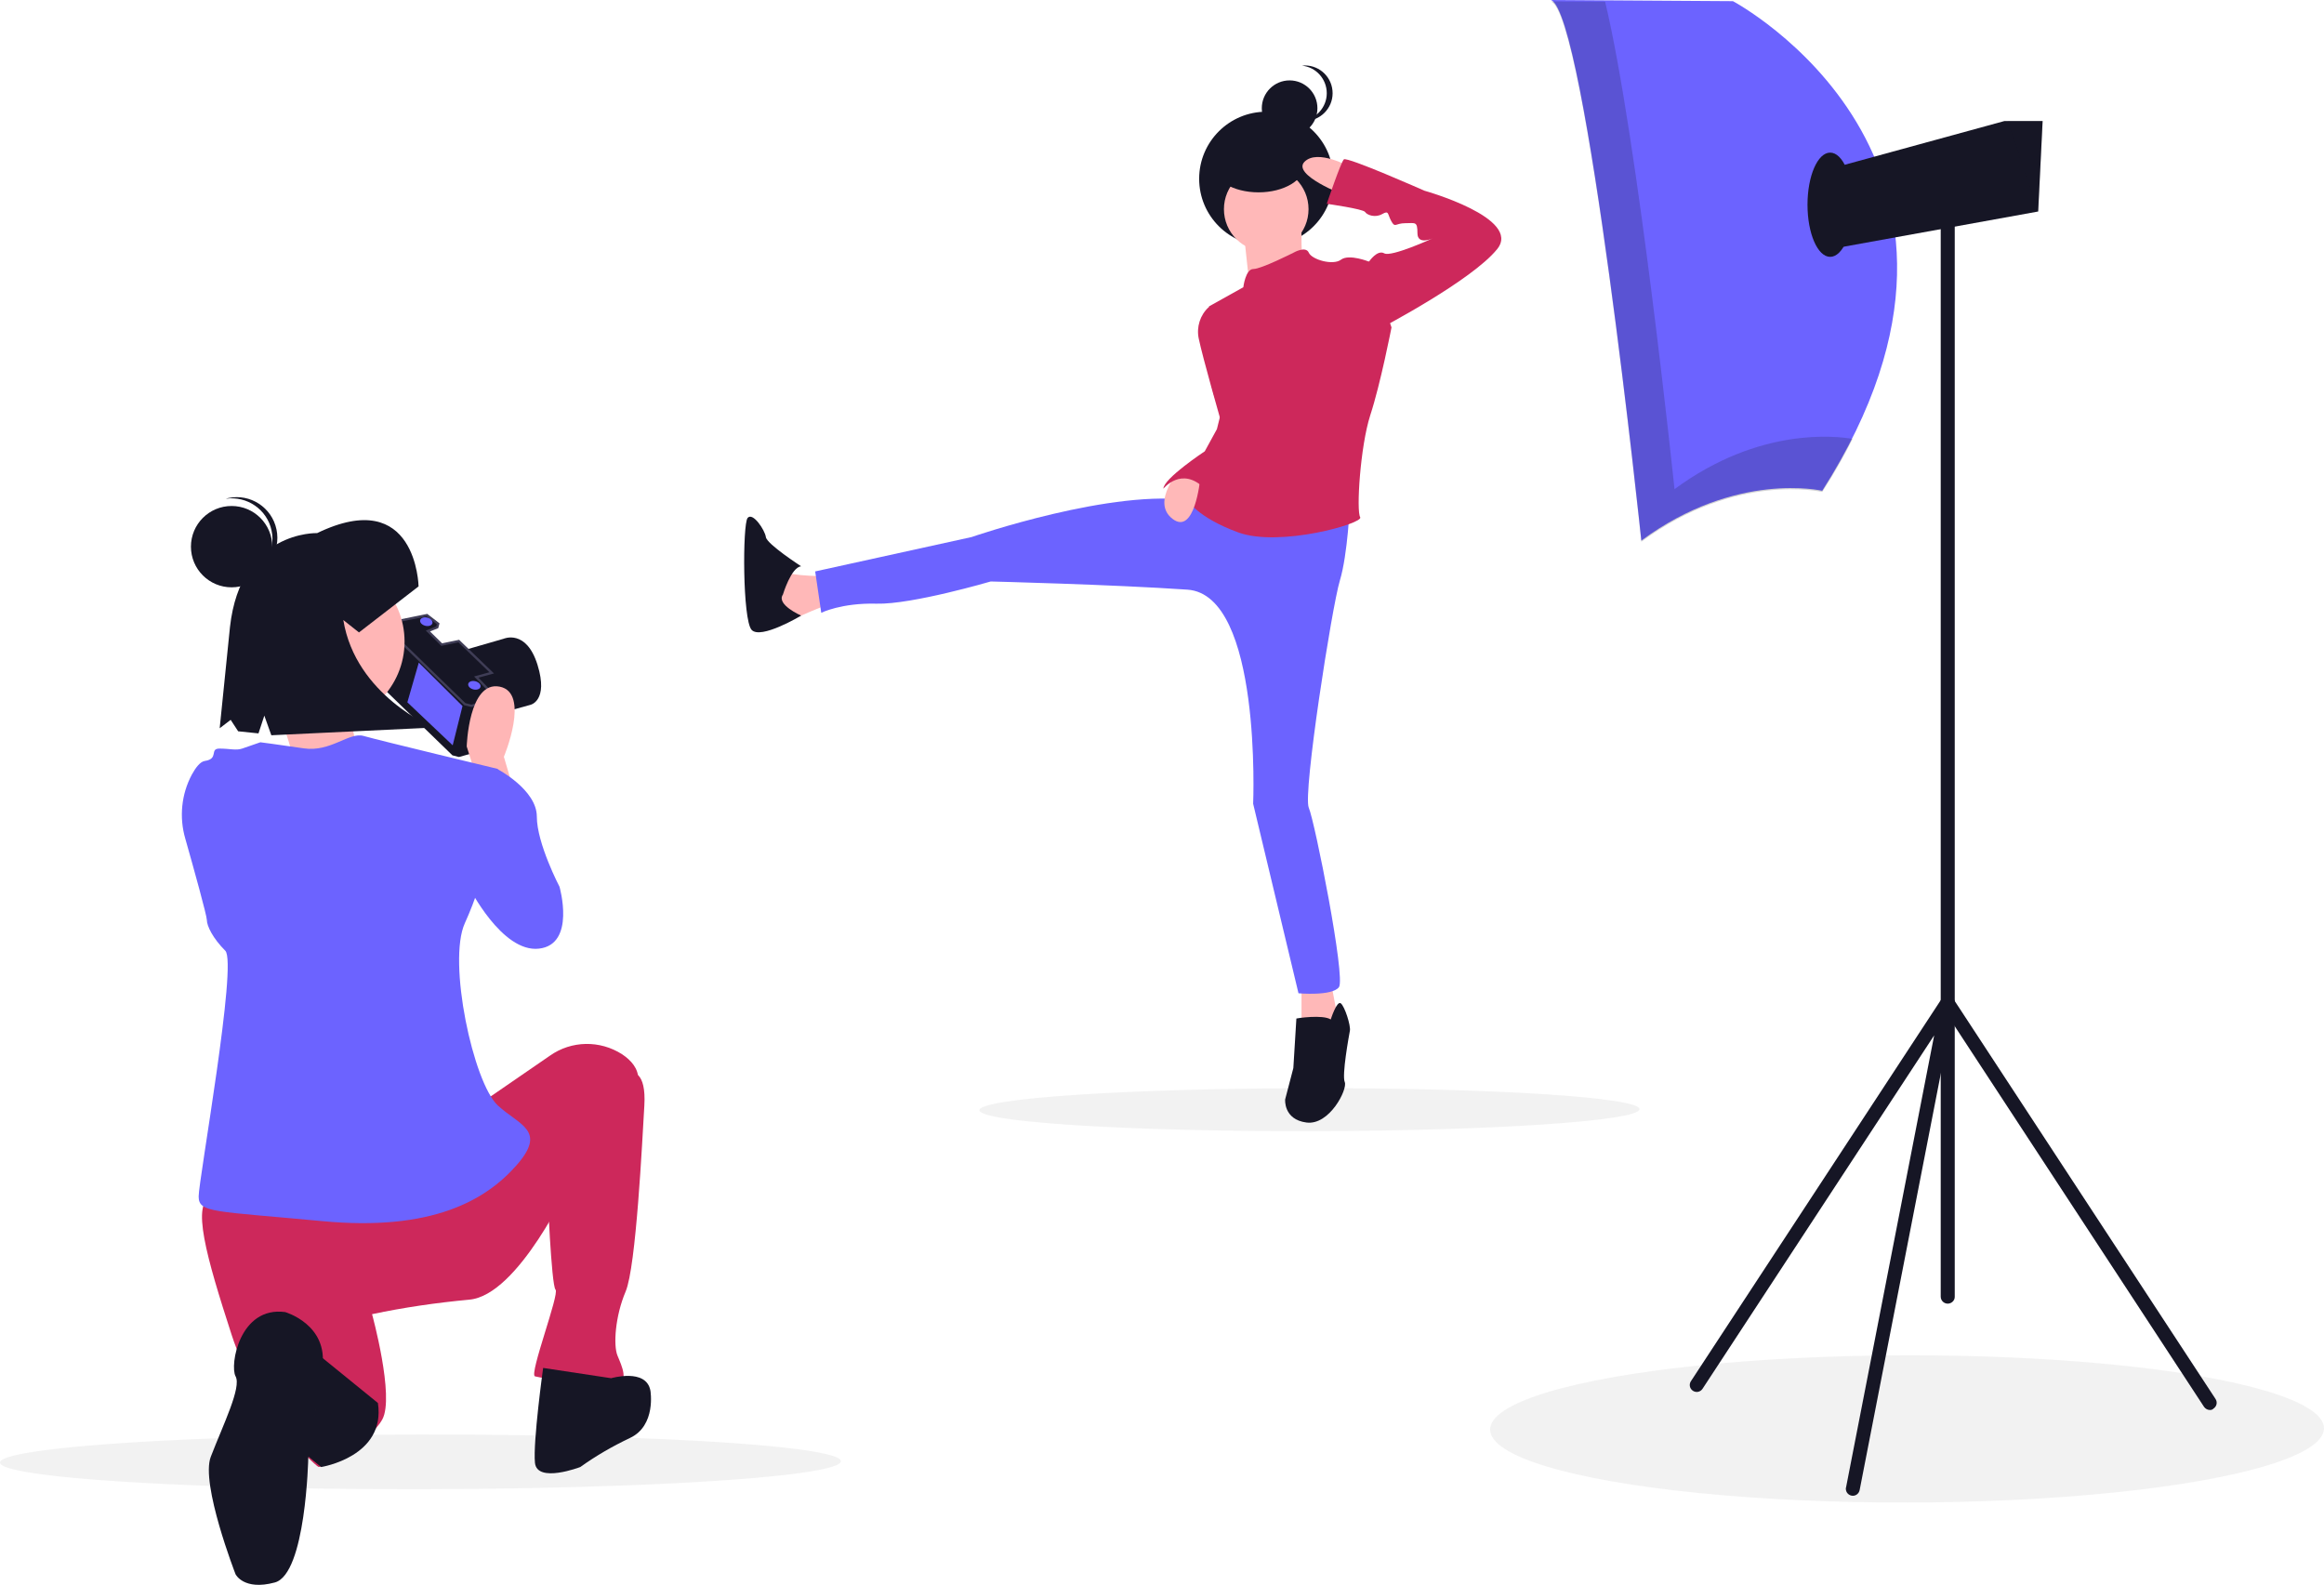 <?xml version="1.0" encoding="utf-8"?>
<!-- Generator: Adobe Illustrator 27.0.0, SVG Export Plug-In . SVG Version: 6.00 Build 0)  -->
<svg version="1.1" id="Capa_1" xmlns="http://www.w3.org/2000/svg" xmlns:xlink="http://www.w3.org/1999/xlink" x="0px" y="0px"
	 viewBox="0 0 994.4 678.1" style="enable-background:new 0 0 994.4 678.1;" xml:space="preserve">
<style type="text/css">
	.st0{opacity:0.5;fill:#E6E6E6;}
	.st1{fill:#161625;}
	.st2{fill:#6C63FF;}
	.st3{fill:none;stroke:#3F3D56;stroke-miterlimit:10;}
	.st4{fill:#FFB6B6;}
	.st5{fill:#CD285B;}
	.st6{fill:#FFB8B8;}
	.st7{opacity:0.2;fill:#161625;enable-background:new    ;}
</style>
<ellipse transform="matrix(1 -1.605001e-03 1.605001e-03 1 -1.004 0.289)" class="st0" cx="179.9" cy="625.5" rx="179.9" ry="11.7"/>
<ellipse transform="matrix(1 -1.605000e-03 1.605000e-03 1 -0.761 0.9)" class="st0" cx="560.3" cy="474.8" rx="141.2" ry="9.2"/>
<ellipse transform="matrix(1 -1.605000e-03 1.605000e-03 1 -0.98 1.31)" class="st0" cx="816" cy="611.4" rx="178.4" ry="31.5"/>
<path class="st1" d="M206.6,307.2l20.3-5.6c0,0,7.9-1.6,3.1-17.1s-14.5-11.2-14.5-11.2l-18,5.2l-7.1,2.2l10,14l0.8,9.3L206.6,307.2z
	"/>
<polygon class="st1" points="167.4,266.3 161.1,291.7 193.6,323.2 196.4,323.9 203.9,321.8 210.2,296.4 203.8,289.7 210.4,287.9 
	196.3,274.3 189,275.8 183.1,270 187.1,268.4 187.5,266.9 182.7,263.2 "/>
<polygon class="st2" points="197.9,302.1 193.7,318.9 174.3,300.5 179.2,283.5 "/>
<polygon class="st3" points="167.4,266.3 166.5,269.8 198.9,301.3 201.7,302 208.9,300.1 209.3,300.1 210.2,296.4 203.8,289.7 
	210.4,287.9 196.3,274.3 189,275.8 183.1,270 187.1,268.4 187.5,266.9 182.7,263.2 "/>
<ellipse transform="matrix(0.243 -0.97 0.97 0.243 -119.845 378.321)" class="st2" cx="182.4" cy="265.9" rx="1.8" ry="2.7"/>
<ellipse transform="matrix(0.243 -0.97 0.97 0.243 -130.73 418.803)" class="st2" cx="202.9" cy="293.2" rx="1.8" ry="2.7"/>
<path class="st4" d="M220,338.8l-4.4-15c0,0,11.5-27.4-1.8-30s-14.1,25.6-14.1,25.6l5.3,16.8L220,338.8z"/>
<circle class="st4" cx="138" cy="274.5" r="35.1"/>
<path class="st4" d="M149.4,299.3c0,0,2.1,25.8,7.2,27.9c5.2,2.1-46.1,16.5-46.1,16.5l15.5-17.5c0,0-6.5-26.8-13.7-33L149.4,299.3z"
	/>
<path class="st2" d="M198.8,330.9l14.1-1.8c0,0,16.8,8.8,16.8,20.3s9.7,30,9.7,30s7.1,24.7-8.8,26.5s-30-26.5-30-26.5L198.8,330.9z"
	/>
<path class="st5" d="M206.8,471.3l28.5-19.6c9.2-6.5,21.4-6.7,30.9-0.6c3.9,2.6,6.9,6.1,6.9,10.5c0,13.2-29.1,44.2-29.1,44.2
	s-22.1,48.6-43.3,50.3c-13.9,1.3-27.8,3.3-41.5,6.2c0,0,9.7,35.3,4.4,45s-25.6,21.2-27.4,20.3s-26.5-23.8-37.1-56.5
	S81.3,513.7,91,512C100.8,510.2,206.8,471.3,206.8,471.3z"/>
<path class="st5" d="M270.4,459c0,0,6.2-0.9,5.3,14.1s-3.5,68.9-8,79.5s-5.3,23-3.5,27.4s5.3,11.5-0.9,12.4s-31.8-2.7-34.4-3.5
	s10.6-35.3,8.8-37.1s-3.5-43.3-3.5-43.3L270.4,459z"/>
<path class="st1" d="M261.5,589.7c0,0,15-4.4,16.8,5.3c0,0,2.6,15-8.8,20.3c-7.4,3.5-14.5,7.6-21.2,12.4c0,0-18.5,7.1-19.4-1.8
	s3.5-40.6,3.5-40.6L261.5,589.7z"/>
<path class="st1" d="M161.7,600.3l-28.3-23c0,0,5.3,28.3-1.8,33.6l-3.2,9.4l9,7.4C137.5,627.7,165.2,623.3,161.7,600.3z"/>
<path class="st1" d="M122,561.4c0,0,18.6,5.3,15.9,23.8s-6,38.7-6,38.7s-1,49.6-14.3,53.2s-16.8-3.5-16.8-3.5s-15.1-38.8-10.6-50.3
	c5.4-14,13.2-29.7,10.6-34.4C98.2,584.2,102.5,558.8,122,561.4z"/>
<path class="st2" d="M111.4,317.6c0,0,7.1,0.9,18.6,2.6s19.4-7.1,25.6-5.3S213,329,213,329l-4.4,34c-1.5,11.1-5.1,21.8-9.7,32
	c-7.5,16.5,3.6,68.2,14.1,78c9.2,8.5,21.2,10.6,8,25.6s-36.2,28.3-83,23.9s-53-3.5-53-10.6s16.7-99.8,11.4-105.1s-7.9-10.6-7.9-13.2
	c0-1.8-5.5-21.7-9.2-34.7c-2.7-9.2-1.7-19.1,2.8-27.5c1.7-3.1,3.6-5.5,5.5-5.8c6.2-0.9,1.9-5.3,6.3-5.3s7.1,0.9,9.7,0L111.4,317.6z"
	/>
<path class="st1" d="M179.1,250.9c0,0-0.8-43.4-43.4-22.8c0,0-32.7-1.2-37.3,40.2L94,311.6l4.7-3.6l3.2,4.9l8.7,0.9l2.5-7.6l3,8.4
	l69.4-3.3c0,0-33.3-13.6-38.6-46l6.7,5.3L179.1,250.9z"/>
<circle class="st1" cx="99.1" cy="233.9" r="17.4"/>
<path class="st1" d="M116.2,227c-1.9-9-10.5-14.9-19.6-13.6c0.3-0.1,0.7-0.2,1.1-0.3c9.4-2,18.6,4,20.6,13.4s-4,18.6-13.4,20.6
	c-0.4,0.1-0.7,0.1-1.1,0.2C112.7,244.9,118.1,236,116.2,227z"/>
<circle class="st1" cx="541.8" cy="76.5" r="28.7"/>
<path class="st6" d="M556.9,95.6c0,0-0.4,17.7,1.3,18.1s-23.7,7.3-23.7,7.3l-2.6-24.2L556.9,95.6z"/>
<path class="st6" d="M355.7,246.6c0,0-19,0-19.4-2.2s-4.3,17.7-4.3,17.7l7.8,2.6c0,0,14.7-6.5,16-6.5S355.7,246.6,355.7,246.6z"/>
<path class="st1" d="M335,254.4c0,0,3.5-11.7,7.8-12.1c0,0-14.7-9.5-15.1-12.5s-5.6-10.8-7.8-8.2s-2.2,43.6,1.7,47.9
	s21.2-6.1,21.2-6.1S332,258.7,335,254.4z"/>
<polygon class="st6" points="569.4,419.8 572.9,438.3 556.9,440.9 556.9,419.8 "/>
<path class="st1" d="M569.4,436.2c0,0,2.6-8.2,4.3-6.9c1.7,1.3,4.3,9.5,3.9,11.7c-0.4,2.2-3.5,19-2.2,22s-6.5,18.6-16.4,17.3
	s-9.1-9.9-9.1-9.9l3.5-13.4l1.3-21.2C554.8,435.7,566,434,569.4,436.2z"/>
<circle class="st1" cx="551.8" cy="46.3" r="11.9"/>
<path class="st1" d="M567.7,39.9c0-6.1-4.6-11.2-10.6-11.8c0.4,0,0.8-0.1,1.2-0.1c6.6,0,11.9,5.3,11.9,11.9
	c0,6.5-5.3,11.8-11.9,11.9c-0.4,0-0.8,0-1.2-0.1C563.1,51,567.7,45.9,567.7,39.9z"/>
<circle class="st6" cx="541.8" cy="89.5" r="18.1"/>
<path class="st2" d="M577.6,215.6c0,0-0.9,21.6-4.3,32.8s-15.9,91.2-13.3,97.2c2.6,6,15.9,72.9,12.9,76.8c-3,3.9-17.3,2.6-17.3,2.6
	l-19.4-81.1c0,0,3.8-89.4-28.1-91.6s-84.2-3.5-84.2-3.5s-33.7,9.9-48.8,9.5s-23.7,3.9-23.7,3.9l-2.6-17.7l66.9-14.7
	c0,0,61.3-21.2,95-15.5S577.6,215.6,577.6,215.6z"/>
<path class="st5" d="M553.5,108.1c0,0,5.2-3,6.5,0s10.4,5.6,13.8,3c3.5-2.6,12.1,0.9,12.1,0.9l9.5,28.1c0,0-4.7,24.2-9.1,37.6
	c-4.3,13.4-6,41-4.3,43.6s-34.5,13-52.2,6.5S508.2,214,508.2,214s19.4-27.6,13-40.6c-6.5-13-1.3-27.6-1.3-27.6l-2.6-14.7l14.7-8.2
	c0,0,0.9-7.8,4.3-7.8S553.5,108.1,553.5,108.1z"/>
<path class="st5" d="M523.7,131.4h-6.5c-3.7,3.4-5.3,8.5-4.3,13.4c1.7,8.2,9.5,35.4,9.5,35.4l6.5-16.8L523.7,131.4z"/>
<path class="st6" d="M505.1,200.7c0,0-12.9,14-3.4,21.3s11.8-16.8,11.8-16.8L505.1,200.7z"/>
<path class="st5" d="M523.7,171.5l-3,12.1l-5.2,9.5c0,0-17.7,11.7-17.7,16c0,0,7.8-9.9,17.7,0l8.8-21.4L523.7,171.5z"/>
<ellipse class="st1" cx="538.5" cy="70.4" rx="19.8" ry="11.9"/>
<path class="st6" d="M577.6,71.4c0,0-13.8-7.8-19.4-2.2c-5.6,5.6,16.8,14.2,16.8,14.2L577.6,71.4z"/>
<path class="st5" d="M582.8,114.1l3-2.2c0,0,3.5-5.2,6.5-3.5S613,102,613,102s-6.5,3-6.5-2.2s-0.9-4.3-5.2-4.3s-4.3,2.2-6-0.9
	s-0.9-4.7-3.9-3s-6.5,0.4-7.3-0.9s-16.4-3.5-16.4-3.5s6-17.7,7.3-19s34.5,13.4,34.5,13.4s41.9,11.7,31.1,25
	C629.8,120,591,140.3,591,140.3L582.8,114.1z"/>
<path class="st2" d="M663.6,0l77.9,0.5c0,0,128.2,68.2,38.2,209.5c0,0-36.8-8.7-77.4,21.3C702.3,231.2,678.6,5.3,663.6,0z"/>
<path class="st7" d="M686.8,0.7c14,58.3,29.7,208.6,29.7,208.6c36.3-26.8,69.5-22.7,76.2-21.5c-3.9,7.8-8.3,15.4-13,22.7
	c0,0-36.8-8.7-77.4,21.3c0,0-23.7-225.9-38.7-231.2L686.8,0.7z"/>
<polygon class="st1" points="780.2,73 787,105.9 872.1,90.5 872.1,90.5 874,51.8 857.6,51.8 "/>
<polygon class="st7" points="859,51.8 872.1,90.5 872.1,90.5 874,51.8 "/>
<ellipse class="st1" cx="783.1" cy="87.6" rx="9.7" ry="22.3"/>
<path class="st1" d="M833.4,557.8c-1.6,0-3-1.3-3-3l0,0V87.6c0-1.6,1.3-3,3-3s3,1.3,3,3v467.3C836.4,556.5,835,557.8,833.4,557.8
	L833.4,557.8L833.4,557.8z"/>
<path class="st1" d="M792.8,640c-1.6,0-3-1.3-3-3c0-0.2,0-0.4,0.1-0.6L827.6,443l-99.1,151.2c-0.9,1.4-2.7,1.8-4.1,0.9
	s-1.8-2.7-0.9-4.1l0,0l0,0l107.4-163.8c0.9-1.4,2.7-1.7,4.1-0.9c1,0.7,1.5,1.9,1.3,3l-40.6,208.3C795.4,639,794.2,640,792.8,640z"/>
<path class="st1" d="M945.6,603.3c-1,0-1.9-0.5-2.5-1.3L830.9,430.7c-0.9-1.4-0.5-3.2,0.8-4.1c1.4-0.9,3.2-0.5,4.1,0.8l0,0l0,0
	L948,598.6c0.9,1.4,0.5,3.2-0.9,4.1C946.8,603.1,946.2,603.3,945.6,603.3z"/>
</svg>
